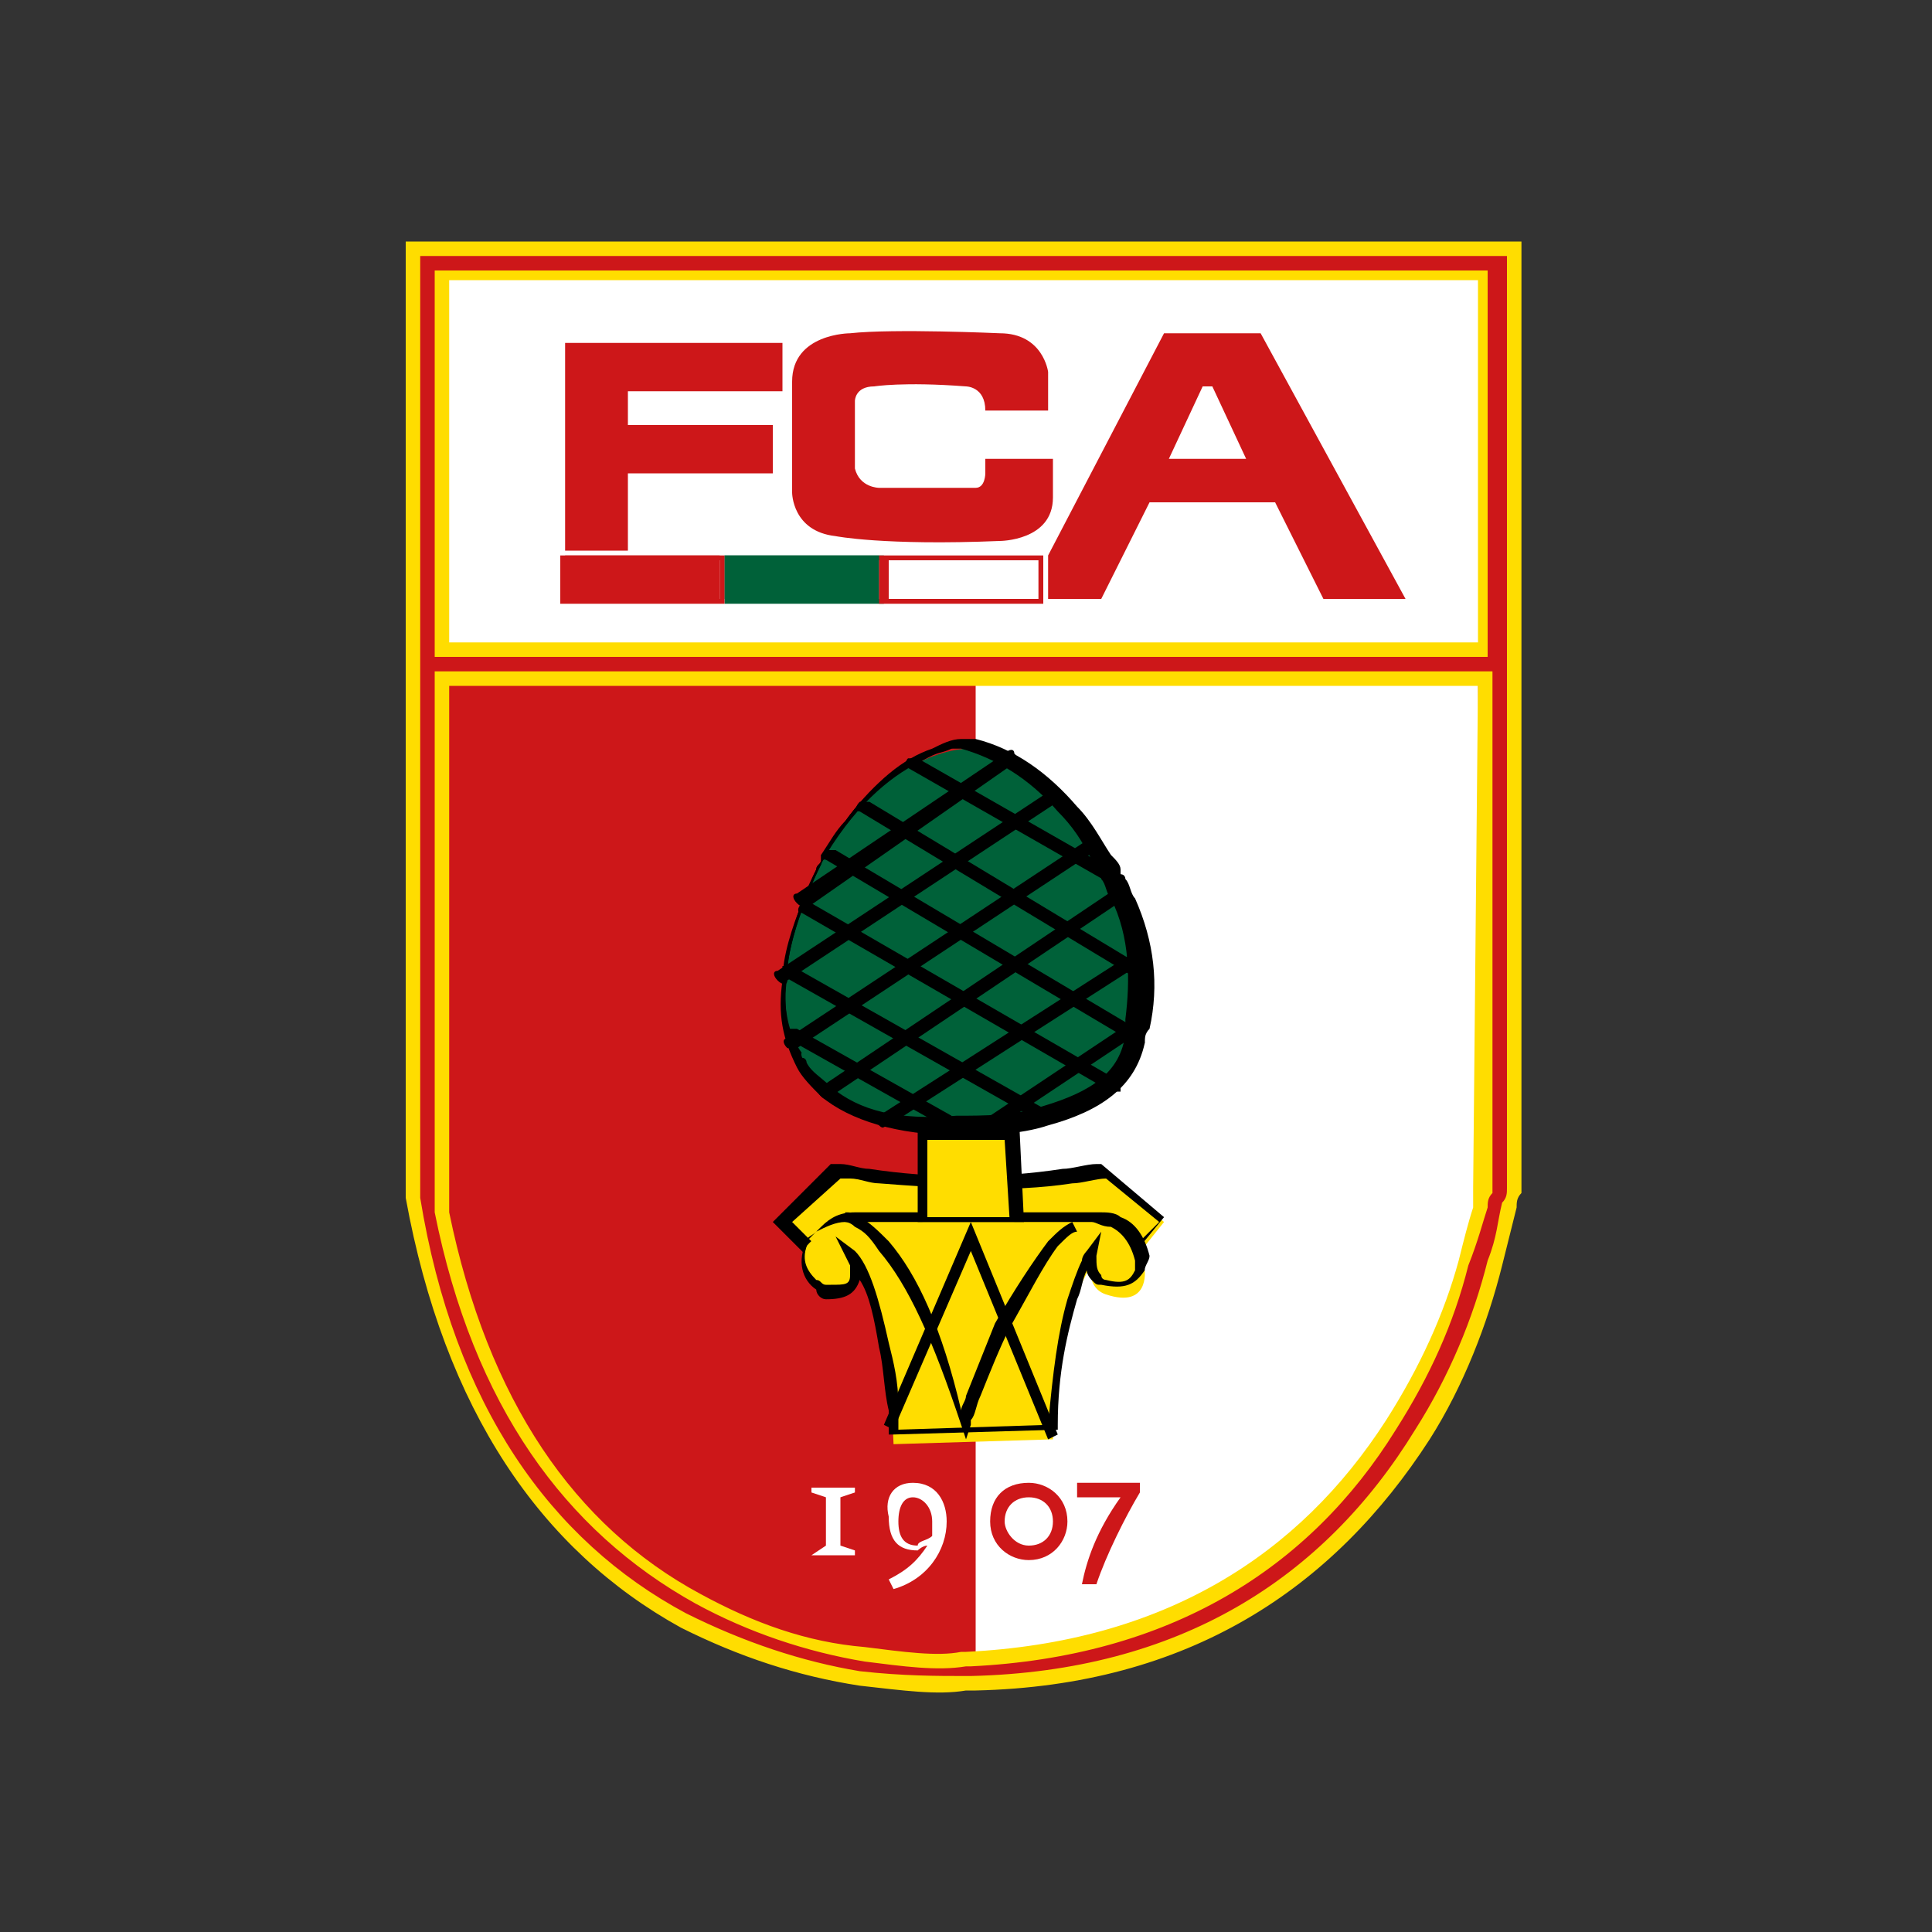 <svg baseProfile="tiny" xmlns="http://www.w3.org/2000/svg" width="40" height="40"><rect width="100%" height="100%" fill="#333333" stroke="none"/><path fill="#CD1719" d="M31.3 24.5s-1 10.1-11.1 10.4c0 0-9.7 1-11.6-10.1V13.4h.6v.1h21.6v-.1h.6l-.1 11.1z"/><path fill="#FFF" d="M9.2 5.7h21.5v7.8H9.2V5.7z"/><path fill="#CD1719" d="M26.1 6.9l3 5.5h-1.7l-1-2h-2.6l-1 2h-1.1v-.9l2.4-4.6h2z"/><path fill="#FFF" d="M30.7 14H20.2v20.3s8.6.2 10.5-9.7V14z"/><path fill="#CD1719" d="M17.3 11.1s1 .2 3.4.1c0 0 1.1 0 1.1-.9v-.8h-1.4v.3s0 .3-.2.3h-2s-.4 0-.5-.4V8.3s0-.3.4-.3c0 0 .6-.1 1.9 0 0 0 .4 0 .4.5h1.3v-.8s-.1-.8-1-.8c0 0-2.2-.1-3.1 0 0 0-1.2 0-1.2 1v2.3s0 .8.9.9zM24.9 7.9h.2l.7 1.5h-1.7l.8-1.5zM13 9.8h3v-1h-3v-.7h3.2v-1h-4.5v4.3H13V9.8z"/><path fill="#006139" d="M15 11.5h3.2v.9H15v-.9z"/><path fill="#FFF" d="M18.3 11.5h3.2v.9h-3.2v-.9z"/><path fill-rule="evenodd" fill="#006139" d="M18.3 12.5v-1H15v1h3.3zm-.1-.1h-3.1v-.8h3.1v.8z"/><path fill-rule="evenodd" fill="#CD1719" d="M21.6 12.5v-1h-3.4v1h3.4zm-.1-.1h-3.1v-.8h3.1v.8z"/><path fill="#CD1719" d="M11.7 11.5h3.2v.9h-3.2v-.9z"/><path fill-rule="evenodd" fill="#CD1719" d="M15 12.5v-1h-3.4v1H15zm-.1-.1h-3.1v-.8h3.1v.8z"/><path fill="#FFF" d="M25.8 9.5L25.1 8h-.2l-.7 1.5"/><path fill-rule="evenodd" fill="#CD1719" d="M8.5 5.1v19.7c2 11.1 11.6 10.1 11.6 10.1 10.1-.3 11.1-10.4 11.1-10.4V5.1H8.5zm22.2 19.5s-1 9.2-10.6 9.7c0 0-9 .9-11-9.3V14h21.5l.1 10.6zM9.2 13.4h21.6V5.7H9.2v7.7z"/><path fill-rule="evenodd" fill="#FD0" d="M31.4 5h-23v19.8c.8 4.4 2.8 7.3 5.7 8.9 1.2.6 2.4 1 3.7 1.2.9.1 1.6.2 2.2.1h.2c4.4-.1 7.4-2.1 9.4-5.2.7-1.1 1.2-2.4 1.5-3.6l.3-1.2c0-.1 0-.2.1-.3V5h-.1zM8.7 24.8V5.3h22.5v19.3c0 .1 0 .2-.1.3-.1.4-.1.7-.3 1.2-.3 1.2-.8 2.4-1.5 3.5-1.9 3.1-4.9 5-9.2 5.1H20c-.6 0-1.3 0-2.2-.1-1.2-.2-2.4-.6-3.6-1.2-2.8-1.5-4.8-4.3-5.5-8.6zm21.9-10.6H9.3v10.9c.8 3.9 2.6 6.5 5.2 7.9 1.1.6 2.2 1 3.4 1.1.8.1 1.5.2 2 .1h.1c4.1-.2 6.9-2 8.7-4.8.7-1.1 1.2-2.2 1.5-3.3.1-.4.2-.8.3-1.1v-.4l.1-10.4zm.2 10.8c0-.1 0-.2.1-.3V13.9H9v11.2c.8 4 2.7 6.6 5.4 8.1 1.1.6 2.3 1 3.5 1.2.8.1 1.5.2 2.1.1h.1c4.1-.2 7-2 8.8-4.9.7-1.1 1.2-2.2 1.5-3.4.2-.5.3-.9.4-1.2zm-.2-19.2H9.3v7.5h21.3V5.8zM9 5.6v8h21.8v-8H9z"/><path fill="#CD1719" d="M19.9 23.3s3.4.2 3.7-1.7c0 0 .5-1.7-.4-3.3 0 0-1-2.4-3-2.8 0 0-1.6-.1-3 2.2 0 0-1.5 2.7-.5 4.1-.2 0 .5 1.7 3.2 1.5z"/><path fill-rule="evenodd" d="M16.5 22.1c.1.2.3.4.5.6.6.5 1.6.8 2.8.8h.1c.5 0 1.2 0 1.8-.2 1.1-.3 1.8-.8 2-1.7 0-.1 0-.2.1-.3.2-.9.1-1.8-.3-2.7-.1-.1-.1-.3-.2-.4 0 0 0-.1-.1-.1 0-.1-.1-.2-.2-.3-.2-.3-.4-.7-.7-1-.6-.7-1.3-1.2-2.2-1.4h-.3c-.2 0-.4.1-.6.2-.6.2-1.2.7-1.7 1.4-.2.2-.3.5-.5.7v.1c0 .1-.1.1-.1.2-.1.2-.2.4-.3.7-.2.5-.4 1.1-.4 1.6-.1.7 0 1.2.3 1.8 0-.1 0-.1 0 0 0-.1 0 0 0 0zm3.4 1c-1.1.1-2-.2-2.5-.7l-.2-.2-.4-.6c-.2-.4-.3-.9-.3-1.5.1-.5.2-1 .4-1.5.1-.2.2-.5.3-.7 0-.1.1-.1.1-.2v-.1c.1-.2.3-.5.5-.7.5-.6 1.1-1.1 1.6-1.3.2-.1.4-.1.5-.2h.2c.7.2 1.4.6 1.9 1.3.3.3.5.6.7.9.1.1.1.2.2.3 0 .1 0 .1.1.1.1.1.1.3.2.4.4.8.4 1.7.3 2.5V21.2c-.1.7-.7 1.2-1.7 1.4-.3.1-.7.1-1.1.2-.4.3-.6.3-.8.3z"/><path fill="#006139" d="M19.8 23.3s3.4.2 3.7-1.7c0 0 .5-1.7-.4-3.3 0 0-1-2.4-3-2.8 0 0-1.6-.1-3 2.2 0 0-1.5 2.7-.5 4.1-.1 0 .5 1.6 3.2 1.5z"/><path fill-rule="evenodd" d="M16.6 22.1c.1.2.3.4.5.6.6.5 1.5.8 2.7.7h.1c.5 0 1.2 0 1.8-.2 1.1-.3 1.8-.8 1.9-1.7v-.1c0-.1 0-.2.1-.2.1-.9.1-1.8-.3-2.7-.1-.1-.1-.3-.2-.4V18c0-.1-.1-.2-.2-.3-.2-.3-.4-.7-.7-1-.6-.7-1.3-1.2-2.1-1.4h-.3c-.2 0-.4.1-.6.2-.6.2-1.2.7-1.7 1.4-.2.2-.3.5-.5.7v.1c0 .1-.1.1-.1.2-.1.2-.2.4-.3.7-.2.5-.4 1.1-.4 1.6-.1.7 0 1.2.3 1.7v.2c-.1-.2-.1-.1 0 0zm.6.4c-.2-.2-.4-.3-.5-.5 0 0 0-.1-.1-.1l-.1-.2c-.3-.4-.3-.9-.3-1.5.1-.5.2-1 .4-1.5.1-.2.2-.5.3-.7 0-.1.1-.1.1-.2v-.1c.2-.3.3-.5.5-.7.5-.7 1.1-1.1 1.6-1.3.2-.1.4-.1.6-.2h.2c.7.2 1.4.6 2 1.3.3.3.5.6.7 1 .1.1.1.2.2.3v.1c.1.1.1.3.2.4.4.8.4 1.7.3 2.5V21.4c-.1.8-.7 1.2-1.7 1.5-.6.2-1.2.2-1.8.2-1.2.1-2-.1-2.6-.6z"/><path fill="#FD0" d="M16.9 26l-.7-.7 1.1-1s2.9.5 5.6 0l1.2 1-.8 1-6.4-.3z"/><path fill-rule="evenodd" d="M17.2 24.1L16 25.3l.8.8 6.4.2.9-1.1-1.3-1.1h-.1c-.2 0-.5.1-.7.1-1.3.2-2.7.2-4 0-.2 0-.4-.1-.6-.1h-.2c.1 0 .1 0 0 0zm6 2l-6.2-.2-.6-.6 1-.9h.2c.2 0 .4.1.6.1 1.3.1 2.7.2 4 0 .2 0 .5-.1.7-.1l1.1.9-.8.8z"/><path fill="#FD0" d="M17.7 26.1s.3.7-.5.7c0 0-.8-.2-.5-1 0 0 .3-.4.9-.5.7-.1 4.9.1 4.9.1s1-.1 1.2.9c0 0 .1.8-.8.5 0 0-.4-.1-.3-.6 0 0-.7.9-.8 3.6l-3.3.1s-.1-3.1-.8-3.8z"/><path fill-rule="evenodd" d="M17.1 26.9c.4 0 .6-.1.7-.4.2.3.3.8.4 1.4.1.4.1.9.2 1.3v.5h.1l3.4-.1v-.1c0-1.1.2-1.9.4-2.6.1-.2.1-.4.2-.6 0 .1.1.2.1.2.1.1.1.1.2.1.5.1.7 0 .9-.3 0-.1.1-.2.1-.3-.1-.4-.3-.7-.6-.8-.1-.1-.3-.1-.4-.1h-5.1c-.3 0-.5.1-.7.3l-.3.3c-.2.4-.1.8.2 1 0 .1.1.2.2.2zm.5-.7v.2c0 .2-.1.2-.4.2h-.1c-.1 0-.1-.1-.2-.1-.2-.2-.3-.4-.2-.7v-.1c0-.1.1-.1.2-.2.2-.1.4-.2.6-.2h5.1c.1 0 .2.1.4.1.2.1.4.3.5.7v.2c-.1.2-.2.3-.6.2 0 0-.1 0-.1-.1-.1-.1-.1-.2-.1-.4l.1-.5-.3.4s-.1.1-.1.2c-.1.2-.2.5-.3.8-.2.7-.3 1.5-.4 2.6l-3.1.1v-.1-.4c0-.5-.1-.9-.2-1.3-.2-.9-.4-1.6-.7-1.9l-.4-.3.3.6z"/><path d="M21.7 29.8l.2-.1-1.8-4.4-1.8 4.2.2.1 1.6-3.7 1.6 3.9z"/><path d="M18.4 25.7c-.2-.2-.4-.4-.6-.5-.1-.1-.2-.1-.3-.1v.2s.1 0 .2.1c.2.1.3.2.5.5.6.7 1.1 1.8 1.7 3.6l.1.3.1-.3v-.1c.1-.1.1-.3.2-.5.2-.5.4-1 .6-1.4.4-.7.7-1.3 1-1.7.2-.2.3-.3.4-.3l-.1-.2c-.2.1-.3.2-.5.4-.3.4-.7 1-1.1 1.7l-.6 1.5c0 .1-.1.2-.1.3-.4-1.7-.9-2.8-1.5-3.5z"/><path fill="#FD0" d="M19.1 23.4v1.9H21v-1.9h-1.9z"/><path fill-rule="evenodd" d="M21.1 23.2H19v2.1h2.2l-.1-2.1zm-.2 2h-1.7v-1.6h1.6l.1 1.6z"/><path d="M16.7 18.8l4.3-3c.1 0 .1-.1 0-.2 0-.1-.1-.1-.2 0l-4.3 2.9c-.1 0-.1.1 0 .2s.2.1.2.1zM16.3 20.3l5.6-3.7c.1 0 .1-.1 0-.2 0-.1-.1-.1-.2 0l-5.6 3.7c-.1 0-.1.1 0 .2s.2.1.2 0zM16.5 21.7l6.2-4.1c.1 0 .1-.1 0-.2 0-.1-.1-.1-.2 0l-6.2 4.1c-.1 0-.1.1 0 .2h.2zM17.2 22.7l6.1-4.1c.1 0 .1-.1 0-.2 0-.1-.1-.1-.2 0L17 22.5c-.1 0-.1.1 0 .2s.2.1.2 0zM18.4 23.3l5.3-3.4c.1 0 .1-.1 0-.2 0-.1-.1-.1-.2 0l-5.3 3.4c-.1 0-.1.1 0 .2s.1 0 .2 0zM20.7 23.3l3-2c.1 0 .1-.1 0-.2 0-.1-.1-.1-.2 0l-3 2c-.1 0-.1.1 0 .2h.2z"/><path d="M18.8 15.9l4.2 2.4h.2v-.2L19 15.7h-.2c-.1.1 0 .2 0 .2zM16.3 21.5l3.2 1.8h.2v-.2l-3.2-1.8h-.2v.2zM17.8 16.8l5.8 3.5h.2v-.2L18 16.6h-.2c-.1.1-.1.2 0 .2zM17.1 17.8l6.4 3.8h.2v-.2l-6.4-3.8h-.2c-.1.1-.1.2 0 .2zM16.6 18.9l6.4 3.7h.2v-.2l-6.4-3.7h-.2c-.1.1-.1.2 0 .2zM16.2 20.2l5.3 3h.2V23l-5.3-3h-.2v.2z"/><path fill="#FFF" d="M16.8 32.2l.3-.2v-1l-.3-.1v-.1h.9v.1l-.3.1v1l.3.1v.1h-.9z"/><path fill-rule="evenodd" fill="#FFF" d="M18.9 30.7c.5 0 .7.4.7.8 0 .6-.4 1.2-1.1 1.4l-.1-.2c.4-.2.6-.4.8-.7-.1 0-.2.1-.2.1-.4 0-.6-.2-.6-.7-.1-.4.1-.7.5-.7zm.4 1.1v-.3c0-.3-.2-.5-.4-.5s-.3.2-.3.5.1.5.4.5c0-.1.2-.1.3-.2z"/><path fill-rule="evenodd" fill="#CD1719" d="M21.3 30.7c.4 0 .8.3.8.8 0 .4-.3.8-.8.8-.4 0-.8-.3-.8-.8s.3-.8.8-.8zm0 1.3c.3 0 .5-.2.5-.5s-.2-.5-.5-.5-.5.2-.5.5c0 .2.2.5.5.5z"/><path fill="#CD1719" d="M22.7 32.8h-.3c.1-.5.3-1.1.8-1.8h-.9v-.3h1.3v.2c-.3.5-.7 1.3-.9 1.9z"/></svg>